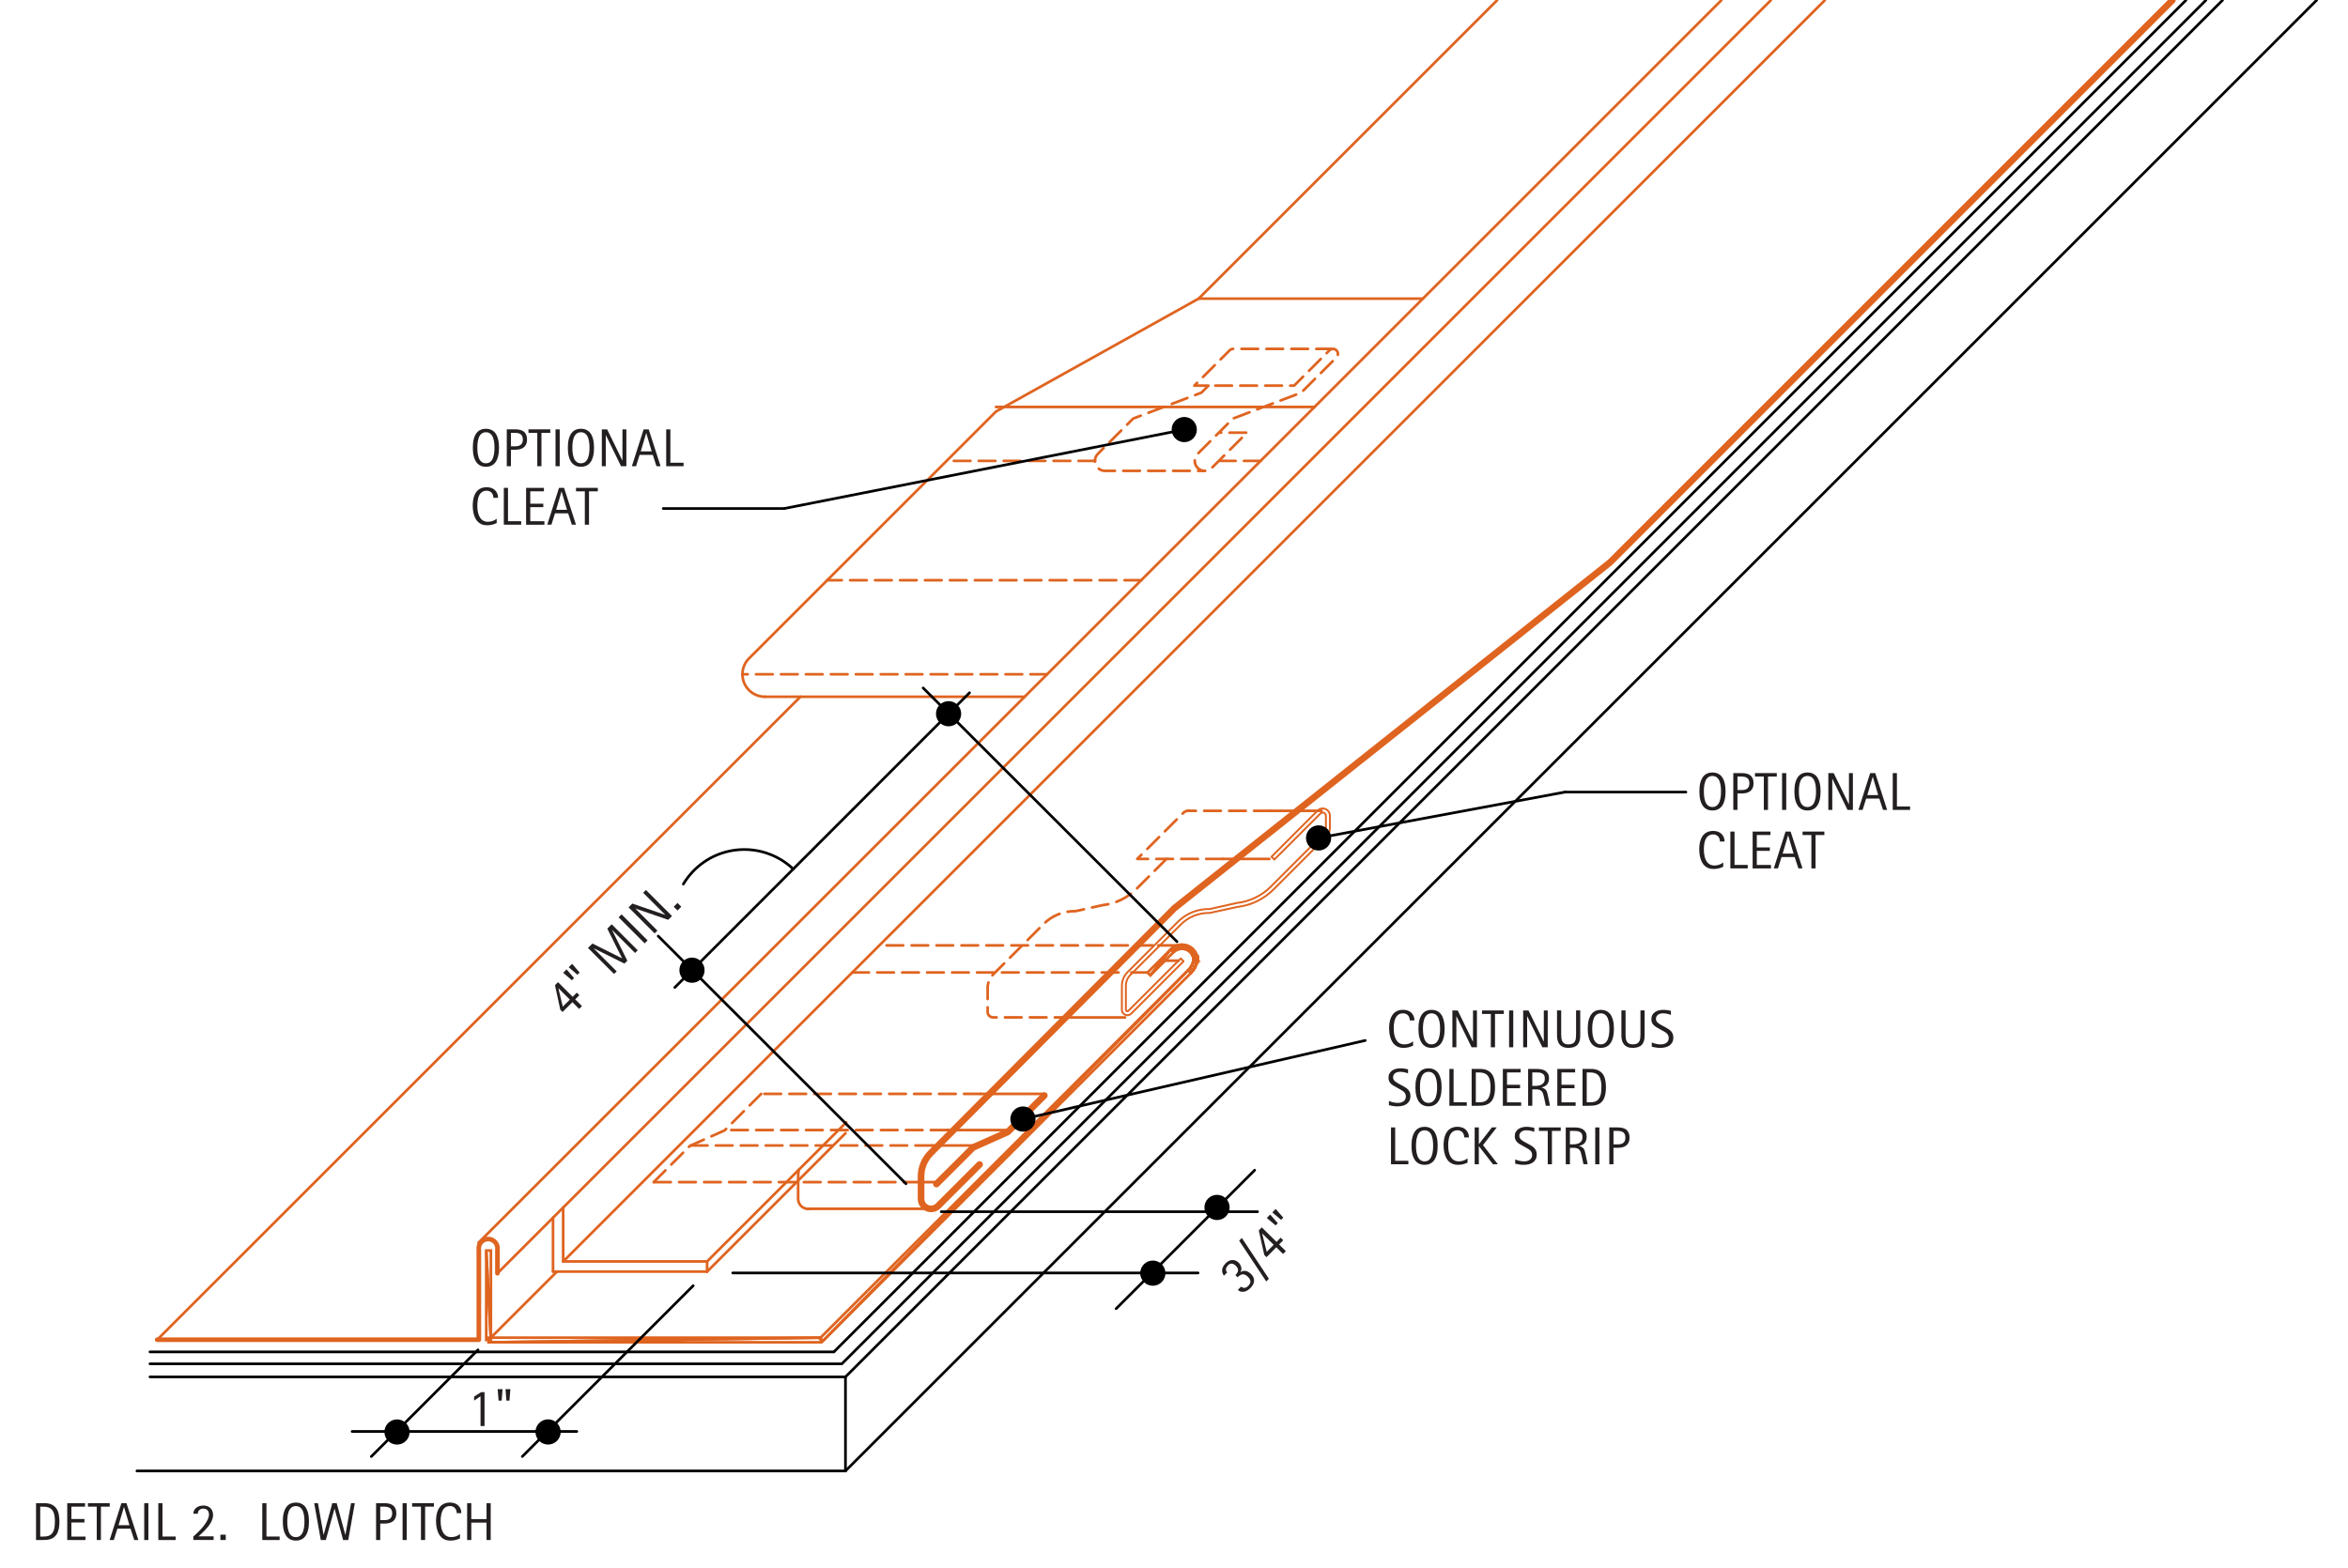 <?xml version="1.0" encoding="utf-8"?>
<!-- Generator: Adobe Illustrator 21.1.0, SVG Export Plug-In . SVG Version: 6.00 Build 0)  -->
<svg version="1.1" xmlns="http://www.w3.org/2000/svg" xmlns:xlink="http://www.w3.org/1999/xlink" x="0px" y="0px"
	 viewBox="0 0 879 587" style="enable-background:new 0 0 879 587;" xml:space="preserve">
<style type="text/css">
	.st0{fill:none;stroke:#000000;stroke-linecap:round;stroke-linejoin:round;stroke-miterlimit:10;}
	.st1{fill:none;stroke:#DF6420;stroke-width:2.491;stroke-linecap:round;stroke-linejoin:round;stroke-miterlimit:10;}
	.st2{fill:none;stroke:#DF6420;stroke-width:0.709;stroke-linecap:round;stroke-linejoin:round;stroke-miterlimit:10;}
	.st3{fill:none;stroke:#DF6420;stroke-miterlimit:10;}
	.st4{fill:none;stroke:#DF6420;stroke-width:1.744;stroke-linecap:round;stroke-linejoin:round;stroke-miterlimit:10;}
	.st5{fill:none;stroke:#DF6420;stroke-linecap:round;stroke-linejoin:round;stroke-miterlimit:10;stroke-dasharray:6.227,3.113;}
	.st6{fill:none;stroke:#DF6420;stroke-linecap:round;stroke-linejoin:round;stroke-miterlimit:10;}
	.st7{fill:#231F20;}
	.st8{fill:none;stroke:#000000;stroke-width:4.717;stroke-linecap:round;stroke-linejoin:round;stroke-miterlimit:10;}
</style>
<g id="BASE-OTHER">
	<g id="LINE_11_">
		<line class="st0" x1="832.02" y1="0.1" x2="316.51" y2="515.61"/>
	</g>
	<g id="LINE_12_">
		<line class="st0" x1="867.24" y1="0.1" x2="316.51" y2="550.83"/>
	</g>
	<g id="LINE_29_">
		<line class="st0" x1="818.32" y1="0.1" x2="312.18" y2="506.24"/>
	</g>
	<g id="LWPOLYLINE_22_">
		<polyline class="st0" points="825.79,0.1 315.17,510.71 56.15,510.71 		"/>
	</g>
	<g id="LINE_81_">
		<line class="st0" x1="56.15" y1="506.24" x2="312.18" y2="506.24"/>
	</g>
	<g id="LINE_82_">
		<line class="st0" x1="56.15" y1="515.61" x2="316.51" y2="515.61"/>
	</g>
	<g id="LINE_83_">
		<line class="st0" x1="51.26" y1="550.83" x2="316.51" y2="550.83"/>
	</g>
	<g id="LINE_84_">
		<line class="st0" x1="316.51" y1="515.61" x2="316.51" y2="550.83"/>
	</g>
</g>
<g id="BASE-COPPER">
	<g id="LWPOLYLINE_29_">
		<polyline class="st1" points="350.57,443.39 364.3,429.67 377.28,423.89 390.95,410.22 		"/>
	</g>
	<g id="LWPOLYLINE_30_">
		<path class="st2" d="M476.01,320.82l1.06,1.06l17.25-17.25c0.22-0.22,0.53-0.35,0.85-0.35c0.66,0,1.2,0.54,1.2,1.2v4.62
			c0,0.83-0.33,1.63-0.92,2.22l-19.65,19.65c-3.44,3.47-7.97,5.65-12.83,6.18l-10.07,2.25c-4.46-0.1-8.76,1.62-11.92,4.77
			l-18.86,18.86c-1.36,1.36-2.12,3.2-2.12,5.11v8.99c0,1.13,0.92,2.04,2.04,2.04c0.54,0,1.06-0.22,1.45-0.6l19.6-19.6l-1.06-1.06
			l-19.6,19.6c-0.1,0.1-0.24,0.16-0.39,0.16c-0.3,0-0.55-0.25-0.55-0.55v-8.99c0-1.52,0.6-2.98,1.68-4.06l18.86-18.86
			c2.86-2.86,6.78-4.43,10.83-4.34l10.38-2.25c5.16-0.6,9.96-2.94,13.61-6.63l19.65-19.65c0.87-0.87,1.36-2.05,1.36-3.28v-4.62
			c0-1.49-1.21-2.69-2.69-2.69c-0.71,0-1.4,0.28-1.9,0.79L476.01,320.82z"/>
	</g>
	<g id="LWPOLYLINE_40_">
		<path class="st1" d="M813.24,0.1L602.72,210.62L439.68,340.06l-91.22,91.68c-2.34,2.34-3.65,5.5-3.65,8.81v8.4
			c0,2.06,1.67,3.74,3.74,3.74c0.99,0,1.94-0.39,2.64-1.09l15.53-15.53"/>
	</g>
	<g id="LWPOLYLINE_71_">
		<polygon class="st3" points="430.64,365.25 429.59,364.19 438.26,355.52 		"/>
		<polygon class="st3" points="430.64,365.25 438.26,355.52 439.32,356.57 		"/>
		<polygon class="st3" points="438.26,355.52 439.16,354.78 439.99,356.02 439.32,356.57 		"/>
		<polygon class="st3" points="439.16,354.78 440.19,354.23 440.76,355.61 439.99,356.02 		"/>
		<polygon class="st3" points="440.19,354.23 441.3,353.89 441.59,355.36 440.76,355.61 		"/>
		<polygon class="st3" points="441.3,353.89 442.46,353.78 442.46,355.27 441.59,355.36 		"/>
		<polygon class="st3" points="442.46,353.78 443.62,353.89 443.32,355.36 442.46,355.27 		"/>
		<polygon class="st3" points="443.62,353.89 444.73,354.23 444.16,355.61 443.32,355.36 		"/>
		<polygon class="st3" points="444.73,354.23 445.76,354.78 444.93,356.02 444.16,355.61 		"/>
		<polygon class="st3" points="445.76,354.78 446.66,355.52 445.6,356.57 444.93,356.02 		"/>
		<polygon class="st3" points="446.66,355.52 447.39,356.42 446.15,357.25 445.6,356.57 		"/>
		<polygon class="st3" points="447.39,356.42 447.94,357.44 446.56,358.01 446.15,357.25 		"/>
		<polygon class="st3" points="447.94,357.44 448.28,358.56 446.81,358.85 446.56,358.01 		"/>
		<polygon class="st3" points="448.28,358.56 448.39,359.71 446.9,359.71 446.81,358.85 		"/>
		<polygon class="st3" points="448.39,359.71 446.9,359.71 446.9,358.29 		"/>
		<polygon class="st3" points="448.39,359.71 446.9,358.29 448.39,358.29 		"/>
		<polygon class="st3" points="448.39,358.29 448.29,359.62 446.81,359.39 446.9,358.29 		"/>
		<polygon class="st3" points="448.29,359.62 447.98,360.92 446.56,360.46 446.81,359.39 		"/>
		<polygon class="st3" points="447.98,360.92 447.46,362.16 446.13,361.48 446.56,360.46 		"/>
		<polygon class="st3" points="447.46,362.16 446.77,363.3 445.56,362.42 446.13,361.48 		"/>
		<polygon class="st3" points="446.77,363.3 445.9,364.32 444.84,363.26 445.56,362.42 		"/>
		<polygon class="st3" points="444.84,363.26 445.9,364.32 307.91,502.31 		"/>
		<polygon class="st3" points="444.84,363.26 307.91,502.31 306.85,501.25 		"/>
	</g>
	<g id="LWPOLYLINE_72_">
		<polygon class="st3" points="307.38,500.91 307.38,502.65 182.89,502.65 		"/>
		<polygon class="st3" points="307.38,500.91 182.89,502.65 182.89,500.91 		"/>
	</g>
	<g id="LWPOLYLINE_73_">
		<polygon class="st3" points="183.77,501.78 182.03,501.78 182.03,468.28 		"/>
		<polygon class="st3" points="183.77,501.78 182.03,468.28 183.77,468.28 		"/>
	</g>
	<g id="LWPOLYLINE_74_">
		<path class="st4" d="M58.85,501.69h120.41v-33.68c-0.05-0.34-0.05-0.69,0-1.03c0.28-1.92,2.07-3.25,3.99-2.97
			c1.92,0.28,3.25,2.07,2.97,3.99v8.79"/>
	</g>
</g>
<g id="AXON-COPPER">
	<g id="LINE_18_">
		<line class="st5" x1="410" y1="172.59" x2="354.37" y2="172.59"/>
	</g>
	<g id="LWPOLYLINE_1_">
		<path class="st5" d="M499,130.65h-37.36c-0.5,0-0.97,0.2-1.32,0.55l-13.21,13.21h37.36l13.21-13.21c0.73-0.73,1.91-0.73,2.64,0
			s0.73,1.91,0,2.64l-13.21,13.21l-25.54,9.69l-13.21,13.21c-1.46,1.46-1.46,3.82,0,5.28c1.46,1.46,3.82,1.46,5.28,0l13.21-13.21
			h-10.57"/>
	</g>
	<g id="LWPOLYLINE_2_">
		<path class="st5" d="M452.39,144.41l-2.64,2.64l-25.54,9.69L411,169.95c-1.46,1.46-1.46,3.82,0,5.28c0.7,0.7,1.65,1.09,2.64,1.09
			H451"/>
	</g>
	<g id="LINE_45_">
		<line class="st5" x1="392" y1="252.5" x2="277.94" y2="252.5"/>
	</g>
	<g id="LINE_46_">
		<line class="st6" x1="383.6" y1="260.91" x2="286.34" y2="260.91"/>
	</g>
	<g id="LINE_47_">
		<line class="st5" x1="427.22" y1="217.28" x2="309.68" y2="217.28"/>
	</g>
	<g id="LINE_48_">
		<line class="st5" x1="471.91" y1="172.59" x2="456.75" y2="172.59"/>
	</g>
	<g id="LINE_49_">
		<line class="st6" x1="492.11" y1="152.39" x2="372.86" y2="152.39"/>
	</g>
	<g id="LINE_50_">
		<line class="st6" x1="532.67" y1="111.83" x2="448.72" y2="111.83"/>
	</g>
	<g id="LWPOLYLINE_19_">
		<line class="st6" x1="299.64" y1="260.91" x2="58.85" y2="501.69"/>
	</g>
	<g id="LINE_76_">
		<line class="st6" x1="210.85" y1="472.37" x2="683.13" y2="0.1"/>
	</g>
	<g id="LINE_80_">
		<line class="st6" x1="186.22" y1="476.81" x2="662.93" y2="0.1"/>
	</g>
	<g id="LINE_108_">
		<line class="st6" x1="348.08" y1="452.66" x2="302.05" y2="452.66"/>
	</g>
	<g id="LINE_109_">
		<line class="st5" x1="344.53" y1="442.68" x2="244.7" y2="442.68"/>
	</g>
	<g id="LINE_110_">
		<line class="st5" x1="367.12" y1="409.63" x2="284.95" y2="409.63"/>
	</g>
	<g id="LINE_111_">
		<line class="st5" x1="354.69" y1="423.17" x2="271.41" y2="423.17"/>
	</g>
	<g id="LINE_112_">
		<line class="st5" x1="348.94" y1="428.95" x2="258.59" y2="428.95"/>
	</g>
	<g id="LINE_113_">
		<line class="st6" x1="344.53" y1="442.68" x2="351.04" y2="442.68"/>
	</g>
	<g id="LINE_114_">
		<line class="st6" x1="348.94" y1="428.95" x2="364.76" y2="428.95"/>
	</g>
	<g id="LINE_115_">
		<line class="st6" x1="354.69" y1="423.17" x2="377.74" y2="423.17"/>
	</g>
	<g id="LINE_116_">
		<line class="st6" x1="367.12" y1="409.63" x2="390.24" y2="409.63"/>
	</g>
	<g id="LINE_117_">
		<line class="st6" x1="421.17" y1="381" x2="398.74" y2="381"/>
	</g>
	<g id="LINE_118_">
		<line class="st5" x1="475.71" y1="303.63" x2="444.53" y2="303.63"/>
	</g>
	<g id="LWPOLYLINE_37_">
		<path class="st5" d="M436.68,321.64l-11.14,11.14c-3.44,3.47-7.97,5.65-12.83,6.18l-10.07,2.25c-4.46-0.1-8.76,1.62-11.92,4.77
			l-18.86,18.86c-1.36,1.36-2.12,3.2-2.12,5.11v8.99c0,1.13,0.92,2.04,2.04,2.04c0.02,0,0.04,0,0.05,0h26.89"/>
	</g>
	<g id="LWPOLYLINE_38_">
		<path class="st5" d="M457.79,321.64h-32.04l17.25-17.25c0.6-0.6,1.45-0.88,2.29-0.76"/>
	</g>
	<g id="LINE_119_">
		<line class="st6" x1="457.79" y1="321.64" x2="475.19" y2="321.64"/>
	</g>
	<g id="LINE_120_">
		<line class="st6" x1="475.71" y1="303.63" x2="494.73" y2="303.63"/>
	</g>
	<g id="LINE_121_">
		<line class="st5" x1="319.07" y1="364.16" x2="421.4" y2="364.16"/>
	</g>
	<g id="LINE_122_">
		<line class="st6" x1="442.82" y1="354.02" x2="433.65" y2="354.02"/>
	</g>
	<g id="LINE_123_">
		<line class="st5" x1="431.54" y1="354.02" x2="329.21" y2="354.02"/>
	</g>
	<g id="LINE_124_">
		<line class="st6" x1="423.51" y1="364.16" x2="429.73" y2="364.16"/>
	</g>
	<g id="LINE_125_">
		<line class="st6" x1="441.22" y1="359.74" x2="434.75" y2="359.74"/>
	</g>
	<g id="LINE_126_">
		<line class="st6" x1="264.71" y1="476.18" x2="207.03" y2="476.18"/>
	</g>
	<g id="LINE_127_">
		<line class="st6" x1="264.71" y1="472.37" x2="210.83" y2="472.37"/>
	</g>
	<g id="LINE_128_">
		<line class="st6" x1="264.71" y1="472.37" x2="264.71" y2="476.18"/>
	</g>
	<g id="LINE_129_">
		<line class="st6" x1="264.71" y1="476.18" x2="316.53" y2="424.35"/>
	</g>
	<g id="LINE_130_">
		<line class="st6" x1="264.71" y1="472.37" x2="316.79" y2="420.29"/>
	</g>
	<g id="LWPOLYLINE_39_">
		<path class="st6" d="M299.05,438.03c-0.17,0.83-0.26,1.68-0.26,2.52v8.4c0,2.06,1.67,3.74,3.74,3.74c0.16,0,0.32-0.01,0.48-0.03"
			/>
	</g>
	<g id="LINE_131_">
		<line class="st6" x1="207.03" y1="476.18" x2="207.03" y2="456"/>
	</g>
	<g id="LINE_132_">
		<line class="st6" x1="210.83" y1="472.37" x2="210.83" y2="452.2"/>
	</g>
	<g id="LINE_133_">
		<line class="st6" x1="182.89" y1="501.78" x2="208.5" y2="476.18"/>
	</g>
	<g id="LWPOLYLINE_46_">
		<polyline class="st5" points="244.7,442.68 258.3,429.08 271.28,423.3 284.95,409.63 		"/>
	</g>
	<g id="LWPOLYLINE_75_">
		<line class="st6" x1="179.16" y1="465.34" x2="644.4" y2="0.1"/>
	</g>
	<g id="LWPOLYLINE_76_">
		<path class="st6" d="M560.45,0.1L448.72,111.83l-75.86,42.27l-92.46,92.46c-3.28,3.28-3.28,8.61,0,11.89
			c1.58,1.58,3.71,2.46,5.94,2.46"/>
	</g>
</g>
<g id="CDATEXT">
	<g id="TEXT_8_">
		<g>
			<path class="st7" d="M186.81,167.66c0,0.55-0.03,1.1-0.08,1.67c-0.05,0.57-0.15,1.11-0.29,1.64c-0.14,0.53-0.32,1.02-0.56,1.49
				c-0.24,0.47-0.54,0.88-0.9,1.22c-0.37,0.34-0.8,0.62-1.3,0.82c-0.5,0.2-1.09,0.3-1.76,0.3c-0.68,0-1.27-0.1-1.77-0.3
				c-0.5-0.2-0.94-0.47-1.3-0.82s-0.67-0.75-0.9-1.22c-0.24-0.46-0.43-0.96-0.57-1.49c-0.14-0.53-0.24-1.07-0.29-1.64
				c-0.06-0.57-0.08-1.13-0.08-1.68s0.03-1.11,0.08-1.68s0.15-1.11,0.29-1.63c0.14-0.52,0.33-1.02,0.57-1.48
				c0.24-0.46,0.54-0.86,0.9-1.21s0.8-0.61,1.3-0.8c0.5-0.2,1.09-0.29,1.77-0.29c0.67,0,1.26,0.1,1.76,0.3
				c0.5,0.2,0.94,0.47,1.3,0.81c0.36,0.34,0.67,0.74,0.9,1.21s0.42,0.96,0.56,1.48c0.14,0.52,0.23,1.07,0.29,1.63
				C186.78,166.55,186.81,167.11,186.81,167.66z M185.11,167.64c0-0.36-0.01-0.75-0.03-1.18c-0.02-0.43-0.07-0.85-0.15-1.28
				c-0.08-0.43-0.19-0.84-0.33-1.24s-0.33-0.75-0.57-1.06c-0.23-0.31-0.53-0.56-0.87-0.74s-0.76-0.28-1.25-0.28
				c-0.48,0-0.9,0.09-1.25,0.28c-0.35,0.19-0.64,0.43-0.88,0.74c-0.24,0.31-0.43,0.66-0.57,1.06c-0.14,0.4-0.25,0.81-0.33,1.24
				c-0.08,0.43-0.13,0.85-0.15,1.28c-0.02,0.43-0.03,0.82-0.03,1.18c0,0.36,0.01,0.76,0.03,1.19c0.02,0.43,0.07,0.86,0.15,1.29
				c0.08,0.43,0.19,0.85,0.33,1.26c0.14,0.41,0.33,0.77,0.57,1.08c0.24,0.31,0.53,0.56,0.88,0.75c0.35,0.19,0.76,0.28,1.25,0.28
				c0.48,0,0.9-0.09,1.25-0.28c0.35-0.19,0.64-0.44,0.87-0.76c0.24-0.32,0.42-0.68,0.57-1.08c0.14-0.41,0.25-0.83,0.33-1.27
				c0.08-0.44,0.13-0.87,0.15-1.29C185.1,168.39,185.11,168,185.11,167.64z"/>
			<path class="st7" d="M197.3,164.6c0,0.69-0.11,1.28-0.33,1.76c-0.22,0.48-0.52,0.88-0.91,1.18c-0.39,0.3-0.85,0.52-1.39,0.66
				c-0.54,0.14-1.12,0.21-1.75,0.21h-1.64v6.16h-1.56v-13.79h3.2c0.64,0,1.22,0.06,1.76,0.19c0.54,0.13,1,0.34,1.39,0.64
				c0.39,0.3,0.69,0.69,0.9,1.18C197.19,163.29,197.3,163.89,197.3,164.6z M195.73,164.62c0-0.53-0.08-0.97-0.24-1.3
				c-0.16-0.33-0.38-0.59-0.66-0.77c-0.28-0.18-0.62-0.31-1-0.37c-0.38-0.07-0.8-0.1-1.26-0.1h-1.29v5.04h1.67
				c0.42,0,0.8-0.04,1.15-0.14c0.34-0.09,0.64-0.24,0.88-0.44c0.24-0.2,0.42-0.46,0.56-0.78
				C195.67,165.45,195.73,165.07,195.73,164.62z"/>
			<path class="st7" d="M202.7,162.08v12.49h-1.56v-12.49h-3.3v-1.3H206v1.3H202.7z"/>
			<path class="st7" d="M207.97,174.58v-13.79h1.56v13.79H207.97z"/>
			<path class="st7" d="M222.38,167.66c0,0.55-0.03,1.1-0.08,1.67c-0.05,0.57-0.15,1.11-0.29,1.64c-0.14,0.53-0.32,1.02-0.56,1.49
				c-0.24,0.47-0.54,0.88-0.9,1.22c-0.37,0.34-0.8,0.62-1.3,0.82c-0.5,0.2-1.09,0.3-1.76,0.3c-0.68,0-1.27-0.1-1.77-0.3
				c-0.5-0.2-0.94-0.47-1.3-0.82s-0.67-0.75-0.9-1.22c-0.24-0.46-0.43-0.96-0.57-1.49c-0.14-0.53-0.24-1.07-0.29-1.64
				c-0.06-0.57-0.08-1.13-0.08-1.68s0.03-1.11,0.08-1.68s0.15-1.11,0.29-1.63c0.14-0.52,0.33-1.02,0.57-1.48
				c0.24-0.46,0.54-0.86,0.9-1.21s0.8-0.61,1.3-0.8c0.5-0.2,1.09-0.29,1.77-0.29c0.67,0,1.26,0.1,1.76,0.3
				c0.5,0.2,0.94,0.47,1.3,0.81c0.36,0.34,0.67,0.74,0.9,1.21s0.42,0.96,0.56,1.48c0.14,0.52,0.23,1.07,0.29,1.63
				C222.35,166.55,222.38,167.11,222.38,167.66z M220.68,167.64c0-0.36-0.01-0.75-0.03-1.18c-0.02-0.43-0.07-0.85-0.15-1.28
				c-0.08-0.43-0.19-0.84-0.33-1.24s-0.33-0.75-0.57-1.06c-0.23-0.31-0.53-0.56-0.87-0.74s-0.76-0.28-1.25-0.28
				c-0.48,0-0.9,0.09-1.25,0.28c-0.35,0.19-0.64,0.43-0.88,0.74c-0.24,0.31-0.43,0.66-0.57,1.06c-0.14,0.4-0.25,0.81-0.33,1.24
				c-0.08,0.43-0.13,0.85-0.15,1.28c-0.02,0.43-0.03,0.82-0.03,1.18c0,0.36,0.01,0.76,0.03,1.19c0.02,0.43,0.07,0.86,0.15,1.29
				c0.08,0.43,0.19,0.85,0.33,1.26c0.14,0.41,0.33,0.77,0.57,1.08c0.24,0.31,0.53,0.56,0.88,0.75c0.35,0.19,0.76,0.28,1.25,0.28
				c0.48,0,0.9-0.09,1.25-0.28c0.35-0.19,0.64-0.44,0.87-0.76c0.24-0.32,0.42-0.68,0.57-1.08c0.14-0.41,0.25-0.83,0.33-1.27
				c0.08-0.44,0.13-0.87,0.15-1.29C220.67,168.39,220.68,168,220.68,167.64z"/>
			<path class="st7" d="M232.49,174.58l-5.67-11.61h-0.04v11.61h-1.48v-13.79h2l5.68,11.65h0.04v-11.65h1.47v13.79H232.49z"/>
			<path class="st7" d="M245.76,174.58l-1.39-4.25h-4.92l-1.34,4.25h-1.56l4.4-13.79h1.9l4.45,13.79H245.76z M241.94,162.2h-0.04
				l-2.02,6.82h4.08L241.94,162.2z"/>
			<path class="st7" d="M249.4,174.58v-13.79h1.56v12.49h4.94v1.3H249.4z"/>
		</g>
	</g>
	<g id="LWPOLYLINE_60_">
		<line class="st0" x1="293.56" y1="190.43" x2="443.34" y2="160.86"/>
	</g>
	<g id="LINE_145_">
		<line class="st0" x1="383.03" y1="419.05" x2="511.08" y2="389.63"/>
	</g>
	<g id="LINE_146_">
		<line class="st0" x1="352.37" y1="453.75" x2="470.77" y2="453.75"/>
	</g>
	<g id="LINE_147_">
		<line class="st0" x1="417.82" y1="490.07" x2="469.69" y2="438.2"/>
	</g>
	<g id="TEXT_9_">
		<g>
			<path class="st7" d="M468.37,477.12c0.42,0.41,0.71,0.84,0.89,1.28c0.17,0.44,0.24,0.88,0.21,1.33
				c-0.03,0.45-0.16,0.88-0.39,1.31c-0.23,0.43-0.54,0.84-0.92,1.24c-0.33,0.33-0.69,0.62-1.07,0.87c-0.39,0.25-0.79,0.42-1.2,0.52
				c-0.42,0.1-0.83,0.1-1.26,0.02c-0.42-0.09-0.83-0.3-1.24-0.64l1.22-1.24c0.48,0.35,0.94,0.5,1.38,0.45
				c0.44-0.05,0.87-0.3,1.3-0.73c0.58-0.59,0.86-1.17,0.82-1.71c-0.04-0.55-0.35-1.11-0.93-1.68c-0.36-0.35-0.7-0.6-1.03-0.75
				c-0.33-0.15-0.65-0.21-0.96-0.19s-0.63,0.13-0.94,0.32c-0.31,0.19-0.63,0.45-0.95,0.78l-0.81-0.8c0.29-0.3,0.52-0.59,0.69-0.87
				c0.17-0.28,0.27-0.57,0.3-0.85c0.03-0.29-0.02-0.57-0.15-0.86s-0.35-0.59-0.67-0.9c-0.23-0.23-0.47-0.41-0.72-0.56
				c-0.25-0.14-0.5-0.23-0.74-0.26s-0.5,0-0.75,0.1c-0.25,0.09-0.5,0.27-0.75,0.52c-0.19,0.19-0.35,0.4-0.48,0.62
				c-0.13,0.22-0.21,0.44-0.25,0.67c-0.04,0.23-0.03,0.46,0.04,0.7c0.07,0.23,0.2,0.46,0.4,0.67l-1.18,1.2
				c-0.14-0.14-0.27-0.3-0.37-0.49c-0.1-0.18-0.18-0.37-0.23-0.56c-0.1-0.33-0.14-0.66-0.11-0.99c0.03-0.32,0.09-0.63,0.21-0.94
				c0.12-0.3,0.27-0.59,0.46-0.86c0.19-0.27,0.4-0.52,0.63-0.76c0.37-0.38,0.76-0.67,1.17-0.88c0.41-0.21,0.83-0.33,1.26-0.36
				c0.43-0.03,0.85,0.04,1.28,0.21c0.42,0.17,0.83,0.44,1.22,0.83c0.21,0.21,0.4,0.46,0.56,0.75c0.16,0.29,0.28,0.6,0.35,0.91
				c0.07,0.32,0.09,0.63,0.04,0.94c-0.04,0.31-0.16,0.6-0.36,0.87l0.03,0.03c0.37-0.24,0.73-0.39,1.08-0.45
				c0.35-0.06,0.7-0.05,1.03,0.03c0.33,0.08,0.66,0.22,0.98,0.42C467.76,476.58,468.07,476.83,468.37,477.12z"/>
			<path class="st7" d="M475.02,478.86l-0.99,1.01l-10.14-15.27l1.01-1.02L475.02,478.86z"/>
			<path class="st7" d="M478.84,466.01l2.54,2.5l-1.05,1.07l-2.54-2.5l-3.64,3.7l-0.86-0.85l-2.05-9.17l1.12-1.14l5.52,5.43
				l1.54-1.57l0.97,0.95L478.84,466.01z M472.54,461.92l-0.03,0.03l1.7,6.84l2.61-2.65L472.54,461.92z"/>
			<path class="st7" d="M478.35,458.05l-0.81,0.82l-3.3-2.77l1.27-1.29L478.35,458.05z M480.4,455.97l-0.81,0.82l-3.29-2.78
				l1.27-1.29L480.4,455.97z"/>
		</g>
	</g>
	<g id="TEXT_10_">
		<g>
			<path class="st7" d="M22.25,569.75c0,0.44-0.02,0.88-0.05,1.33c-0.03,0.45-0.09,0.89-0.18,1.33s-0.21,0.85-0.36,1.25
				s-0.35,0.77-0.6,1.11c-0.24,0.34-0.54,0.64-0.88,0.91c-0.34,0.27-0.75,0.48-1.21,0.63c-0.46,0.16-0.94,0.27-1.42,0.31
				c-0.48,0.05-0.97,0.07-1.46,0.07h-2.6V562.9h3.1c1.11,0,2.02,0.17,2.75,0.51c0.73,0.34,1.31,0.82,1.74,1.42
				c0.43,0.61,0.73,1.33,0.9,2.17S22.25,568.76,22.25,569.75z M20.55,569.77c0-0.32-0.01-0.65-0.02-1c-0.02-0.35-0.05-0.7-0.11-1.05
				c-0.06-0.35-0.14-0.69-0.24-1.02s-0.24-0.64-0.41-0.92c-0.17-0.28-0.39-0.53-0.65-0.75s-0.57-0.39-0.93-0.52
				c-0.35-0.13-0.72-0.21-1.1-0.25c-0.38-0.04-0.77-0.05-1.15-0.05h-0.88v11.19h1.05c0.39,0,0.79-0.02,1.19-0.07
				s0.79-0.15,1.15-0.31c0.48-0.22,0.86-0.53,1.14-0.93s0.49-0.84,0.63-1.33c0.14-0.49,0.23-0.99,0.27-1.51
				S20.55,570.23,20.55,569.77z"/>
			<path class="st7" d="M25.17,576.69V562.9h6.67v1.3h-5.11v4.62h4.88v1.3h-4.88v5.28h5.3v1.3H25.17z"/>
			<path class="st7" d="M37.78,564.2v12.49h-1.56V564.2h-3.3v-1.3h8.16v1.3H37.78z"/>
			<path class="st7" d="M50.26,576.69l-1.39-4.25h-4.92l-1.34,4.25h-1.56l4.4-13.79h1.9l4.45,13.79H50.26z M46.43,564.32H46.4
				l-2.02,6.82h4.08L46.43,564.32z"/>
			<path class="st7" d="M53.99,576.69V562.9h1.56v13.79H53.99z"/>
			<path class="st7" d="M59.27,576.69V562.9h1.56v12.49h4.94v1.3H59.27z"/>
			<path class="st7" d="M72.38,576.69v-1.34c0.25-0.21,0.53-0.45,0.83-0.72c0.3-0.27,0.61-0.56,0.93-0.88
				c0.32-0.32,0.65-0.65,0.97-1s0.64-0.72,0.95-1.1c0.3-0.38,0.58-0.76,0.85-1.15c0.26-0.39,0.49-0.77,0.69-1.16
				c0.2-0.38,0.35-0.76,0.46-1.13c0.11-0.37,0.17-0.73,0.17-1.06c0-0.33-0.05-0.62-0.14-0.89c-0.09-0.27-0.23-0.5-0.4-0.7
				c-0.18-0.2-0.4-0.35-0.66-0.46c-0.26-0.11-0.56-0.17-0.9-0.17c-0.29,0-0.56,0.04-0.82,0.13s-0.47,0.21-0.66,0.38
				c-0.19,0.17-0.33,0.37-0.44,0.61c-0.11,0.24-0.16,0.51-0.16,0.81h-1.68c0.02-0.53,0.14-0.99,0.36-1.38
				c0.22-0.39,0.51-0.71,0.86-0.96c0.35-0.25,0.76-0.44,1.21-0.56c0.46-0.12,0.93-0.18,1.42-0.18c0.53,0,1.01,0.08,1.44,0.25
				c0.44,0.17,0.81,0.4,1.12,0.71c0.31,0.31,0.55,0.68,0.73,1.11c0.17,0.43,0.26,0.91,0.26,1.44c0,0.52-0.08,1.04-0.25,1.55
				c-0.17,0.51-0.4,1.01-0.68,1.49c-0.29,0.49-0.62,0.96-0.99,1.42c-0.37,0.46-0.76,0.9-1.17,1.32c-0.41,0.42-0.81,0.82-1.22,1.2
				c-0.41,0.38-0.79,0.73-1.15,1.05h5.66v1.36H72.38z"/>
			<path class="st7" d="M82.51,576.69v-2h2v2H82.51z"/>
			<path class="st7" d="M98.19,576.69V562.9h1.56v12.49h4.94v1.3H98.19z"/>
			<path class="st7" d="M115.67,569.77c0,0.55-0.03,1.1-0.08,1.67c-0.06,0.57-0.15,1.11-0.29,1.64c-0.14,0.53-0.32,1.02-0.56,1.49
				c-0.24,0.47-0.54,0.88-0.9,1.22s-0.8,0.62-1.3,0.82s-1.09,0.3-1.76,0.3c-0.68,0-1.27-0.1-1.77-0.3c-0.5-0.2-0.94-0.47-1.3-0.82
				s-0.67-0.75-0.9-1.22c-0.24-0.46-0.43-0.96-0.57-1.49c-0.14-0.53-0.24-1.07-0.29-1.64c-0.05-0.57-0.08-1.13-0.08-1.68
				s0.03-1.11,0.08-1.68c0.06-0.57,0.15-1.11,0.29-1.63s0.33-1.02,0.57-1.48s0.54-0.86,0.9-1.21s0.8-0.61,1.3-0.8
				c0.5-0.2,1.09-0.29,1.77-0.29c0.67,0,1.26,0.1,1.76,0.3c0.5,0.2,0.94,0.47,1.3,0.81s0.67,0.74,0.9,1.21s0.42,0.96,0.56,1.48
				s0.23,1.07,0.29,1.63C115.64,568.67,115.67,569.23,115.67,569.77z M113.97,569.76c0-0.36-0.01-0.75-0.03-1.18
				c-0.02-0.43-0.07-0.85-0.15-1.28c-0.08-0.43-0.19-0.84-0.33-1.24c-0.14-0.4-0.33-0.75-0.57-1.06s-0.53-0.56-0.88-0.74
				s-0.76-0.28-1.25-0.28s-0.9,0.09-1.25,0.28s-0.64,0.43-0.88,0.74c-0.24,0.31-0.43,0.66-0.57,1.06s-0.25,0.81-0.33,1.24
				c-0.08,0.43-0.13,0.85-0.15,1.28c-0.02,0.43-0.03,0.82-0.03,1.18c0,0.36,0.01,0.76,0.03,1.19c0.02,0.43,0.07,0.86,0.15,1.29
				c0.08,0.43,0.19,0.85,0.33,1.26c0.14,0.41,0.33,0.77,0.57,1.08c0.24,0.31,0.53,0.56,0.88,0.75c0.35,0.19,0.76,0.28,1.25,0.28
				s0.9-0.09,1.25-0.28c0.35-0.19,0.64-0.44,0.88-0.76c0.23-0.32,0.42-0.68,0.57-1.08c0.14-0.41,0.25-0.83,0.33-1.27
				c0.08-0.44,0.13-0.87,0.15-1.29C113.96,570.51,113.97,570.12,113.97,569.76z"/>
			<path class="st7" d="M130.37,576.69h-1.91l-3.2-11.71h-0.04l-3.24,11.71h-1.89l-2.46-13.79h1.4l2.1,11.83h0.04l3.24-11.83h1.64
				l3.22,11.83h0.04l2.12-11.83h1.4L130.37,576.69z"/>
			<path class="st7" d="M148.37,566.72c0,0.69-0.11,1.28-0.33,1.76c-0.22,0.48-0.52,0.88-0.91,1.18s-0.85,0.52-1.39,0.66
				c-0.54,0.14-1.12,0.21-1.75,0.21h-1.64v6.16h-1.56V562.9h3.2c0.64,0,1.22,0.06,1.76,0.19c0.54,0.13,1,0.34,1.39,0.64
				s0.69,0.69,0.9,1.18C148.27,565.4,148.37,566,148.37,566.72z M146.81,566.74c0-0.53-0.08-0.97-0.24-1.3s-0.38-0.59-0.66-0.77
				c-0.28-0.18-0.62-0.31-1-0.37c-0.38-0.07-0.8-0.1-1.26-0.1h-1.3v5.04h1.68c0.42,0,0.8-0.04,1.15-0.14
				c0.34-0.09,0.64-0.24,0.88-0.44c0.24-0.2,0.42-0.46,0.55-0.78S146.81,567.19,146.81,566.74z"/>
			<path class="st7" d="M150.71,576.69V562.9h1.56v13.79H150.71z"/>
			<path class="st7" d="M159.15,564.2v12.49h-1.56V564.2h-3.3v-1.3h8.16v1.3H159.15z"/>
			<path class="st7" d="M170.98,566.66c0-0.38-0.06-0.74-0.17-1.07c-0.11-0.33-0.28-0.61-0.49-0.85c-0.22-0.24-0.48-0.42-0.79-0.56
				c-0.31-0.14-0.67-0.21-1.07-0.21c-0.51,0-0.95,0.08-1.32,0.25s-0.68,0.4-0.94,0.68c-0.26,0.29-0.47,0.62-0.63,1
				c-0.16,0.38-0.29,0.78-0.38,1.2c-0.09,0.42-0.15,0.85-0.19,1.28c-0.03,0.43-0.05,0.84-0.05,1.24c0,0.43,0.02,0.88,0.07,1.34
				c0.05,0.47,0.13,0.92,0.24,1.37c0.11,0.45,0.27,0.87,0.46,1.26c0.2,0.4,0.44,0.75,0.73,1.05c0.29,0.3,0.64,0.54,1.05,0.71
				s0.88,0.26,1.42,0.26c0.61,0,1.19-0.1,1.74-0.29c0.56-0.19,1.07-0.48,1.54-0.85v1.62c-0.32,0.14-0.62,0.26-0.91,0.36
				c-0.29,0.1-0.58,0.19-0.86,0.26c-0.29,0.07-0.58,0.12-0.89,0.15c-0.31,0.03-0.64,0.05-1,0.05c-0.69,0-1.3-0.1-1.83-0.31
				s-0.99-0.48-1.39-0.84s-0.72-0.77-0.99-1.25s-0.48-1-0.64-1.54c-0.16-0.55-0.28-1.11-0.35-1.7c-0.07-0.59-0.11-1.17-0.11-1.74
				s0.04-1.14,0.11-1.7c0.07-0.56,0.19-1.1,0.35-1.61c0.16-0.51,0.37-0.98,0.63-1.41c0.26-0.43,0.58-0.81,0.97-1.13
				c0.39-0.32,0.84-0.57,1.36-0.75c0.52-0.18,1.11-0.27,1.78-0.27c0.61,0,1.18,0.09,1.7,0.26c0.52,0.17,0.97,0.43,1.35,0.78
				s0.68,0.76,0.9,1.25c0.22,0.5,0.33,1.06,0.33,1.69H170.98z"/>
			<path class="st7" d="M182.14,576.69v-6.52h-5.7v6.52h-1.56V562.9h1.56v5.97h5.7v-5.97h1.56v13.79H182.14z"/>
		</g>
	</g>
	<g id="LINE_148_">
		<line class="st0" x1="195.53" y1="545.42" x2="259.5" y2="481.46"/>
	</g>
	<g id="LINE_149_">
		<line class="st0" x1="131.82" y1="536.04" x2="215.93" y2="536.04"/>
	</g>
	<g id="TEXT_11_">
		<g>
			<path class="st7" d="M179.89,533.99v-11.13l-2.4,1.62v-1.51l2.62-1.64h1.28v12.67H179.89z"/>
			<path class="st7" d="M187.8,524.5h-1.15l-0.34-4.29h1.82L187.8,524.5z M190.72,524.5h-1.15l-0.32-4.29h1.82L190.72,524.5z"/>
		</g>
	</g>
	<g id="LINE_150_">
		<line class="st0" x1="139.01" y1="545.42" x2="178.94" y2="505.49"/>
	</g>
	<g id="TEXT_12_">
		<g>
			<path class="st7" d="M215.34,374.23l2.52,2.52l-1.06,1.06l-2.52-2.52l-3.67,3.67l-0.86-0.86l-1.98-9.18l1.13-1.13l5.48,5.48
				l1.55-1.55l0.96,0.96L215.34,374.23z M209.07,370.08l-0.03,0.03l1.65,6.85l2.63-2.63L209.07,370.08z"/>
			<path class="st7" d="M214.91,366.26l-0.81,0.81l-3.28-2.79l1.28-1.28L214.91,366.26z M216.98,364.2l-0.81,0.81l-3.27-2.81
				l1.28-1.28L216.98,364.2z"/>
			<path class="st7" d="M237.75,356.85l-8.58-8.58l-0.03,0.03l5.71,11.45l-1.09,1.09l-11.44-5.71l-0.04,0.03l8.58,8.58l-0.99,0.99
				l-9.75-9.75l1.66-1.66l11.06,5.53l0.03-0.03l-5.52-11.07l1.64-1.64l9.75,9.75L237.75,356.85z"/>
			<path class="st7" d="M241.34,353.26l-9.75-9.75l1.1-1.1l9.75,9.75L241.34,353.26z"/>
			<path class="st7" d="M250.15,344.44l-12.22-4.2l-0.03,0.03l8.21,8.21l-1.05,1.05l-9.75-9.75l1.41-1.42l12.26,4.22l0.03-0.03
				l-8.24-8.24l1.04-1.04l9.75,9.75L250.15,344.44z"/>
			<path class="st7" d="M253.64,340.96l-1.42-1.42l1.42-1.41l1.41,1.42L253.64,340.96z"/>
		</g>
	</g>
	<g id="TEXT_13_">
		<g>
			<path class="st7" d="M184.71,186.45c0-0.38-0.06-0.74-0.17-1.07c-0.11-0.33-0.28-0.61-0.49-0.85c-0.21-0.24-0.48-0.42-0.79-0.56
				c-0.31-0.14-0.67-0.21-1.07-0.21c-0.51,0-0.95,0.08-1.31,0.25s-0.68,0.4-0.94,0.68c-0.26,0.29-0.47,0.62-0.63,1
				c-0.16,0.38-0.29,0.78-0.38,1.2s-0.15,0.85-0.19,1.28c-0.03,0.43-0.05,0.84-0.05,1.24c0,0.43,0.02,0.88,0.07,1.34
				s0.12,0.92,0.24,1.37s0.27,0.87,0.46,1.26c0.2,0.4,0.44,0.75,0.73,1.05c0.29,0.3,0.64,0.54,1.05,0.71
				c0.41,0.18,0.88,0.26,1.42,0.26c0.61,0,1.19-0.1,1.74-0.29c0.56-0.19,1.07-0.48,1.54-0.85v1.62c-0.32,0.14-0.62,0.26-0.91,0.36
				c-0.29,0.1-0.58,0.19-0.86,0.26s-0.58,0.12-0.89,0.15c-0.31,0.03-0.64,0.05-1,0.05c-0.69,0-1.3-0.1-1.83-0.31
				s-0.99-0.48-1.39-0.84c-0.39-0.35-0.72-0.77-0.99-1.25s-0.48-1-0.64-1.54c-0.16-0.55-0.28-1.11-0.35-1.7
				c-0.07-0.59-0.11-1.17-0.11-1.74s0.04-1.14,0.11-1.7s0.19-1.1,0.35-1.61c0.16-0.51,0.37-0.98,0.63-1.41
				c0.26-0.43,0.58-0.81,0.97-1.13c0.39-0.32,0.84-0.57,1.36-0.75c0.52-0.18,1.11-0.27,1.78-0.27c0.61,0,1.18,0.09,1.7,0.26
				c0.52,0.17,0.97,0.43,1.35,0.78c0.38,0.34,0.68,0.76,0.9,1.25c0.22,0.5,0.33,1.06,0.33,1.69H184.71z"/>
			<path class="st7" d="M188.61,196.48v-13.79h1.56v12.49h4.94v1.3H188.61z"/>
			<path class="st7" d="M196.95,196.48v-13.79h6.67v1.3h-5.11v4.62h4.88v1.3h-4.88v5.28h5.3v1.3H196.95z"/>
			<path class="st7" d="M214.08,196.48l-1.39-4.25h-4.92l-1.34,4.25h-1.56l4.4-13.79h1.9l4.45,13.79H214.08z M210.25,184.1h-0.04
				l-2.02,6.82h4.08L210.25,184.1z"/>
			<path class="st7" d="M220.5,183.99v12.49h-1.56v-12.49h-3.3v-1.3h8.16v1.3H220.5z"/>
		</g>
	</g>
	<g id="LINE_151_">
		<line class="st0" x1="440.62" y1="352.63" x2="345.59" y2="257.63"/>
	</g>
	<g id="LINE_152_">
		<line class="st0" x1="252.62" y1="369.77" x2="362.96" y2="259.41"/>
	</g>
	<g id="LINE_153_">
		<line class="st0" x1="339.17" y1="443.28" x2="246.42" y2="350.55"/>
	</g>
	<g id="LINE_154_">
		<line class="st0" x1="274.31" y1="476.68" x2="448.5" y2="476.68"/>
	</g>
	<g id="ARC_13_">
		<path class="st0" d="M296.94,325.42c-10.67-10.11-27.51-9.66-37.61,1.01c-1.33,1.41-2.51,2.96-3.51,4.62"/>
	</g>
	<g id="LINE_155_">
		<line class="st0" x1="293.56" y1="190.43" x2="248.3" y2="190.43"/>
	</g>
	<g id="TEXT_14_">
		<g>
			<path class="st7" d="M643.88,315.16c0-0.38-0.06-0.74-0.17-1.07c-0.11-0.33-0.28-0.61-0.49-0.85c-0.22-0.24-0.48-0.42-0.79-0.56
				c-0.31-0.14-0.67-0.21-1.07-0.21c-0.51,0-0.95,0.08-1.32,0.25s-0.68,0.4-0.94,0.68c-0.26,0.29-0.47,0.62-0.63,1
				c-0.16,0.38-0.29,0.78-0.38,1.2c-0.09,0.42-0.15,0.85-0.19,1.28c-0.03,0.43-0.05,0.84-0.05,1.24c0,0.43,0.02,0.88,0.07,1.34
				c0.05,0.47,0.13,0.92,0.24,1.37c0.11,0.45,0.27,0.87,0.46,1.26c0.2,0.4,0.44,0.75,0.73,1.05c0.29,0.3,0.64,0.54,1.05,0.71
				s0.88,0.26,1.42,0.26c0.61,0,1.19-0.1,1.74-0.29c0.56-0.19,1.07-0.48,1.54-0.85v1.62c-0.32,0.14-0.62,0.26-0.91,0.36
				c-0.29,0.1-0.58,0.19-0.86,0.26c-0.29,0.07-0.58,0.12-0.89,0.15c-0.31,0.03-0.64,0.05-1,0.05c-0.69,0-1.3-0.1-1.83-0.31
				s-0.99-0.48-1.39-0.84s-0.72-0.77-0.99-1.25s-0.48-1-0.64-1.54c-0.16-0.55-0.28-1.11-0.35-1.7c-0.07-0.59-0.11-1.17-0.11-1.74
				s0.04-1.14,0.11-1.7c0.07-0.56,0.19-1.1,0.35-1.61c0.16-0.51,0.37-0.98,0.63-1.41c0.26-0.43,0.58-0.81,0.97-1.13
				c0.39-0.32,0.84-0.57,1.36-0.75c0.52-0.18,1.11-0.27,1.78-0.27c0.61,0,1.18,0.09,1.7,0.26c0.52,0.17,0.97,0.43,1.35,0.78
				s0.68,0.76,0.9,1.25c0.22,0.5,0.33,1.06,0.33,1.69H643.88z"/>
			<path class="st7" d="M647.78,325.19V311.4h1.56v12.49h4.94v1.3H647.78z"/>
			<path class="st7" d="M656.12,325.19V311.4h6.67v1.3h-5.11v4.62h4.88v1.3h-4.88v5.28h5.3v1.3H656.12z"/>
			<path class="st7" d="M673.25,325.19l-1.39-4.25h-4.92l-1.34,4.25h-1.56l4.4-13.79h1.9l4.45,13.79H673.25z M669.42,312.82h-0.04
				l-2.02,6.82h4.08L669.42,312.82z"/>
			<path class="st7" d="M679.67,312.7v12.49h-1.56V312.7h-3.3v-1.3h8.16v1.3H679.67z"/>
		</g>
	</g>
	<g id="TEXT_15_">
		<g>
			<path class="st7" d="M645.98,296.37c0,0.55-0.03,1.1-0.08,1.67c-0.06,0.57-0.15,1.11-0.29,1.64c-0.14,0.53-0.32,1.02-0.56,1.49
				c-0.24,0.47-0.54,0.88-0.9,1.22s-0.8,0.62-1.3,0.82s-1.09,0.3-1.76,0.3c-0.68,0-1.27-0.1-1.77-0.3c-0.5-0.2-0.94-0.47-1.3-0.82
				s-0.67-0.75-0.9-1.22c-0.24-0.46-0.43-0.96-0.57-1.49c-0.14-0.53-0.24-1.07-0.29-1.64c-0.05-0.57-0.08-1.13-0.08-1.68
				s0.03-1.11,0.08-1.68c0.06-0.57,0.15-1.11,0.29-1.63s0.33-1.02,0.57-1.48s0.54-0.86,0.9-1.21s0.8-0.61,1.3-0.8
				c0.5-0.2,1.09-0.29,1.77-0.29c0.67,0,1.26,0.1,1.76,0.3c0.5,0.2,0.94,0.47,1.3,0.81s0.67,0.74,0.9,1.21s0.42,0.96,0.56,1.48
				s0.23,1.07,0.29,1.63C645.95,295.27,645.98,295.82,645.98,296.37z M644.28,296.36c0-0.36-0.01-0.75-0.03-1.18
				c-0.02-0.43-0.07-0.85-0.15-1.28c-0.08-0.43-0.19-0.84-0.33-1.24c-0.14-0.4-0.33-0.75-0.57-1.06s-0.53-0.56-0.88-0.74
				s-0.76-0.28-1.25-0.28s-0.9,0.09-1.25,0.28s-0.64,0.43-0.88,0.74c-0.24,0.31-0.43,0.66-0.57,1.06s-0.25,0.81-0.33,1.24
				c-0.08,0.43-0.13,0.85-0.15,1.28c-0.02,0.43-0.03,0.82-0.03,1.18c0,0.36,0.01,0.76,0.03,1.19c0.02,0.43,0.07,0.86,0.15,1.29
				c0.08,0.43,0.19,0.85,0.33,1.26c0.14,0.41,0.33,0.77,0.57,1.08c0.24,0.31,0.53,0.56,0.88,0.75c0.35,0.19,0.76,0.28,1.25,0.28
				s0.9-0.09,1.25-0.28c0.35-0.19,0.64-0.44,0.88-0.76c0.23-0.32,0.42-0.68,0.57-1.08c0.14-0.41,0.25-0.83,0.33-1.27
				c0.08-0.44,0.13-0.87,0.15-1.29C644.27,297.11,644.28,296.71,644.28,296.36z"/>
			<path class="st7" d="M656.46,293.32c0,0.69-0.11,1.28-0.33,1.76c-0.22,0.48-0.52,0.88-0.91,1.18s-0.85,0.52-1.39,0.66
				c-0.54,0.14-1.12,0.21-1.75,0.21h-1.64v6.16h-1.56V289.5h3.2c0.64,0,1.22,0.06,1.76,0.19c0.54,0.13,1,0.34,1.39,0.64
				s0.69,0.69,0.9,1.18C656.36,292,656.46,292.6,656.46,293.32z M654.9,293.34c0-0.53-0.08-0.97-0.24-1.3s-0.38-0.59-0.66-0.77
				c-0.28-0.18-0.62-0.31-1-0.37c-0.38-0.07-0.8-0.1-1.26-0.1h-1.3v5.04h1.68c0.42,0,0.8-0.04,1.15-0.14
				c0.34-0.09,0.64-0.24,0.88-0.44c0.24-0.2,0.42-0.46,0.55-0.78S654.9,293.79,654.9,293.34z"/>
			<path class="st7" d="M661.87,290.8v12.49h-1.56V290.8H657v-1.3h8.16v1.3H661.87z"/>
			<path class="st7" d="M667.14,303.29V289.5h1.56v13.79H667.14z"/>
			<path class="st7" d="M681.55,296.37c0,0.55-0.03,1.1-0.08,1.67c-0.06,0.57-0.15,1.11-0.29,1.64c-0.14,0.53-0.32,1.02-0.56,1.49
				c-0.24,0.47-0.54,0.88-0.9,1.22s-0.8,0.62-1.3,0.82s-1.09,0.3-1.76,0.3c-0.68,0-1.27-0.1-1.77-0.3c-0.5-0.2-0.94-0.47-1.3-0.82
				s-0.67-0.75-0.9-1.22c-0.24-0.46-0.43-0.96-0.57-1.49c-0.14-0.53-0.24-1.07-0.29-1.64c-0.05-0.57-0.08-1.13-0.08-1.68
				s0.03-1.11,0.08-1.68c0.06-0.57,0.15-1.11,0.29-1.63s0.33-1.02,0.57-1.48s0.54-0.86,0.9-1.21s0.8-0.61,1.3-0.8
				c0.5-0.2,1.09-0.29,1.77-0.29c0.67,0,1.26,0.1,1.76,0.3c0.5,0.2,0.94,0.47,1.3,0.81s0.67,0.74,0.9,1.21s0.42,0.96,0.56,1.48
				s0.23,1.07,0.29,1.63C681.52,295.27,681.55,295.82,681.55,296.37z M679.85,296.36c0-0.36-0.01-0.75-0.03-1.18
				c-0.02-0.43-0.07-0.85-0.15-1.28c-0.08-0.43-0.19-0.84-0.33-1.24c-0.14-0.4-0.33-0.75-0.57-1.06s-0.53-0.56-0.88-0.74
				s-0.76-0.28-1.25-0.28s-0.9,0.09-1.25,0.28s-0.64,0.43-0.88,0.74c-0.24,0.31-0.43,0.66-0.57,1.06s-0.25,0.81-0.33,1.24
				c-0.08,0.43-0.13,0.85-0.15,1.28c-0.02,0.43-0.03,0.82-0.03,1.18c0,0.36,0.01,0.76,0.03,1.19c0.02,0.43,0.07,0.86,0.15,1.29
				c0.08,0.43,0.19,0.85,0.33,1.26c0.14,0.41,0.33,0.77,0.57,1.08c0.24,0.31,0.53,0.56,0.88,0.75c0.35,0.19,0.76,0.28,1.25,0.28
				s0.9-0.09,1.25-0.28c0.35-0.19,0.64-0.44,0.88-0.76c0.23-0.32,0.42-0.68,0.57-1.08c0.14-0.41,0.25-0.83,0.33-1.27
				c0.08-0.44,0.13-0.87,0.15-1.29C679.84,297.11,679.85,296.71,679.85,296.36z"/>
			<path class="st7" d="M691.65,303.29l-5.67-11.61h-0.04v11.61h-1.48V289.5h2l5.68,11.65h0.04V289.5h1.47v13.79H691.65z"/>
			<path class="st7" d="M704.93,303.29l-1.39-4.25h-4.92l-1.34,4.25h-1.56l4.4-13.79h1.9l4.45,13.79H704.93z M701.11,290.92h-0.04
				l-2.02,6.82h4.08L701.11,290.92z"/>
			<path class="st7" d="M708.57,303.29V289.5h1.56v12.49h4.94v1.3H708.57z"/>
		</g>
	</g>
	<g id="TEXT_16_">
		<g>
			<path class="st7" d="M520.74,435.98v-13.79h1.56v12.49h4.94v1.3H520.74z"/>
			<path class="st7" d="M538.21,429.06c0,0.55-0.03,1.1-0.08,1.67c-0.05,0.57-0.15,1.11-0.29,1.64c-0.14,0.53-0.32,1.02-0.56,1.49
				c-0.24,0.47-0.54,0.88-0.9,1.22c-0.37,0.34-0.8,0.62-1.3,0.82c-0.5,0.2-1.09,0.3-1.76,0.3c-0.68,0-1.27-0.1-1.77-0.3
				c-0.5-0.2-0.94-0.47-1.3-0.82s-0.67-0.75-0.9-1.22c-0.24-0.46-0.43-0.96-0.57-1.49c-0.14-0.53-0.24-1.07-0.29-1.64
				c-0.06-0.57-0.08-1.13-0.08-1.68s0.03-1.11,0.08-1.68s0.15-1.11,0.29-1.63c0.14-0.52,0.33-1.02,0.57-1.48
				c0.24-0.46,0.54-0.86,0.9-1.21s0.8-0.61,1.3-0.8c0.5-0.2,1.09-0.29,1.77-0.29c0.67,0,1.26,0.1,1.76,0.3
				c0.5,0.2,0.94,0.47,1.3,0.81c0.36,0.34,0.67,0.74,0.9,1.21s0.42,0.96,0.56,1.48c0.14,0.52,0.23,1.07,0.29,1.63
				C538.18,427.96,538.21,428.52,538.21,429.06z M536.51,429.05c0-0.36-0.01-0.75-0.03-1.18c-0.02-0.43-0.07-0.85-0.15-1.28
				c-0.08-0.43-0.19-0.84-0.33-1.24s-0.33-0.75-0.57-1.06c-0.23-0.31-0.53-0.56-0.87-0.74s-0.76-0.28-1.25-0.28
				c-0.48,0-0.9,0.09-1.25,0.28c-0.35,0.19-0.64,0.43-0.88,0.74c-0.24,0.31-0.43,0.66-0.57,1.06c-0.14,0.4-0.25,0.81-0.33,1.24
				c-0.08,0.43-0.13,0.85-0.15,1.28c-0.02,0.43-0.03,0.82-0.03,1.18c0,0.36,0.01,0.76,0.03,1.19c0.02,0.43,0.07,0.86,0.15,1.29
				c0.08,0.43,0.19,0.85,0.33,1.26c0.14,0.41,0.33,0.77,0.57,1.08c0.24,0.31,0.53,0.56,0.88,0.75c0.35,0.19,0.76,0.28,1.25,0.28
				c0.48,0,0.9-0.09,1.25-0.28c0.35-0.19,0.64-0.44,0.87-0.76c0.24-0.32,0.42-0.68,0.57-1.08c0.14-0.41,0.25-0.83,0.33-1.27
				c0.08-0.44,0.13-0.87,0.15-1.29C536.5,429.8,536.51,429.41,536.51,429.05z"/>
			<path class="st7" d="M548.16,425.95c0-0.38-0.06-0.74-0.17-1.07c-0.11-0.33-0.28-0.61-0.49-0.85c-0.21-0.24-0.48-0.42-0.79-0.56
				c-0.31-0.14-0.67-0.21-1.07-0.21c-0.51,0-0.95,0.08-1.31,0.25s-0.68,0.4-0.94,0.68c-0.26,0.29-0.47,0.62-0.63,1
				c-0.16,0.38-0.29,0.78-0.38,1.2s-0.15,0.85-0.19,1.28c-0.03,0.43-0.05,0.84-0.05,1.24c0,0.43,0.02,0.88,0.07,1.34
				s0.12,0.92,0.24,1.37s0.27,0.87,0.46,1.26c0.2,0.4,0.44,0.75,0.73,1.05c0.29,0.3,0.64,0.54,1.05,0.71
				c0.41,0.18,0.88,0.26,1.42,0.26c0.61,0,1.19-0.1,1.74-0.29c0.56-0.19,1.07-0.48,1.54-0.85v1.62c-0.32,0.14-0.62,0.26-0.91,0.36
				c-0.29,0.1-0.58,0.19-0.86,0.26s-0.58,0.12-0.89,0.15c-0.31,0.03-0.64,0.05-1,0.05c-0.69,0-1.3-0.1-1.83-0.31
				s-0.99-0.48-1.39-0.84c-0.39-0.35-0.72-0.77-0.99-1.25s-0.48-1-0.64-1.54c-0.16-0.55-0.28-1.11-0.35-1.7
				c-0.07-0.59-0.11-1.17-0.11-1.74s0.04-1.14,0.11-1.7s0.19-1.1,0.35-1.61c0.16-0.51,0.37-0.98,0.63-1.41
				c0.26-0.43,0.58-0.81,0.97-1.13c0.39-0.32,0.84-0.57,1.36-0.75c0.52-0.18,1.11-0.27,1.78-0.27c0.61,0,1.18,0.09,1.7,0.26
				c0.52,0.17,0.97,0.43,1.35,0.78c0.38,0.34,0.68,0.76,0.9,1.25c0.22,0.5,0.33,1.06,0.33,1.69H548.16z"/>
			<path class="st7" d="M558.89,435.98l-5.23-6.75h-0.04v6.75h-1.56v-13.79h1.56v6.25h0.04l4.84-6.25h1.82l-5.15,6.62l5.57,7.17
				H558.89z"/>
			<path class="st7" d="M575.29,432.32c0,0.72-0.14,1.33-0.41,1.83c-0.27,0.5-0.63,0.9-1.08,1.2c-0.45,0.3-0.97,0.52-1.55,0.65
				c-0.59,0.13-1.19,0.2-1.83,0.2c-0.55,0-1.08-0.04-1.61-0.12s-1.05-0.18-1.58-0.3v-1.6c0.53,0.22,1.08,0.4,1.65,0.53
				c0.56,0.13,1.14,0.19,1.72,0.19c0.37,0,0.74-0.04,1.09-0.13s0.68-0.23,0.95-0.42c0.28-0.19,0.5-0.43,0.67-0.73
				c0.17-0.3,0.26-0.66,0.26-1.08c0-0.38-0.06-0.71-0.19-0.99c-0.13-0.28-0.3-0.52-0.51-0.73c-0.21-0.21-0.46-0.4-0.74-0.56
				c-0.28-0.17-0.56-0.33-0.86-0.5l-1.22-0.68c-0.38-0.21-0.75-0.42-1.11-0.63c-0.36-0.21-0.67-0.45-0.95-0.72
				c-0.28-0.27-0.5-0.58-0.67-0.94c-0.17-0.35-0.25-0.78-0.25-1.28c0-0.64,0.12-1.19,0.38-1.64s0.58-0.82,1-1.1s0.89-0.49,1.42-0.62
				s1.08-0.19,1.65-0.19c0.49,0,0.97,0.04,1.44,0.11c0.47,0.07,0.95,0.16,1.43,0.25v1.54c-0.46-0.19-0.95-0.34-1.47-0.44
				s-1.04-0.16-1.54-0.16c-0.33,0-0.65,0.04-0.96,0.12c-0.31,0.08-0.59,0.21-0.83,0.38c-0.24,0.17-0.44,0.39-0.59,0.65
				s-0.22,0.59-0.22,0.96c0,0.31,0.08,0.59,0.22,0.84s0.34,0.47,0.57,0.66c0.23,0.2,0.48,0.37,0.74,0.52
				c0.27,0.15,0.52,0.29,0.76,0.42l1.29,0.7c0.4,0.22,0.78,0.45,1.14,0.67s0.66,0.49,0.93,0.78s0.47,0.63,0.62,1
				C575.21,431.36,575.29,431.81,575.29,432.32z"/>
			<path class="st7" d="M580.98,423.49v12.49h-1.56v-12.49h-3.3v-1.3h8.16v1.3H580.98z"/>
			<path class="st7" d="M592.79,435.98l-0.68-3.18c-0.1-0.47-0.2-0.9-0.32-1.26c-0.12-0.37-0.28-0.68-0.49-0.93
				c-0.21-0.25-0.48-0.44-0.82-0.57c-0.34-0.13-0.78-0.2-1.33-0.2h-1.43v6.14h-1.56v-13.79h3.42c0.57,0,1.11,0.06,1.64,0.17
				c0.53,0.12,1,0.31,1.41,0.58c0.41,0.27,0.73,0.63,0.98,1.07c0.25,0.45,0.37,0.99,0.37,1.64c0,0.5-0.06,0.94-0.18,1.32
				c-0.12,0.38-0.29,0.71-0.53,0.99c-0.23,0.28-0.53,0.51-0.87,0.7c-0.35,0.19-0.76,0.34-1.22,0.46v0.04
				c0.46,0.12,0.82,0.26,1.09,0.44c0.27,0.18,0.49,0.39,0.65,0.64c0.16,0.25,0.29,0.53,0.38,0.85c0.09,0.32,0.17,0.69,0.26,1.1
				l0.8,3.78H592.79z M592.41,425.83c0-0.57-0.1-1.02-0.3-1.33c-0.2-0.32-0.47-0.55-0.8-0.7c-0.33-0.15-0.71-0.24-1.13-0.27
				s-0.86-0.04-1.3-0.04h-1.16v5.05h0.86c0.47,0,0.93-0.03,1.39-0.1s0.87-0.2,1.23-0.39c0.36-0.2,0.65-0.47,0.88-0.83
				C592.3,426.87,592.41,426.4,592.41,425.83z"/>
			<path class="st7" d="M597.19,435.98v-13.79h1.56v13.79H597.19z"/>
			<path class="st7" d="M610.04,426.01c0,0.69-0.11,1.28-0.33,1.76c-0.22,0.48-0.52,0.88-0.91,1.18c-0.39,0.3-0.85,0.52-1.39,0.66
				c-0.54,0.14-1.12,0.21-1.75,0.21h-1.64v6.16h-1.56v-13.79h3.2c0.64,0,1.22,0.06,1.76,0.19c0.54,0.13,1,0.34,1.39,0.64
				c0.39,0.3,0.69,0.69,0.9,1.18C609.93,424.69,610.04,425.29,610.04,426.01z M608.48,426.03c0-0.53-0.08-0.97-0.24-1.3
				c-0.16-0.33-0.38-0.59-0.66-0.77c-0.28-0.18-0.62-0.31-1-0.37c-0.38-0.07-0.8-0.1-1.26-0.1h-1.29v5.04h1.67
				c0.42,0,0.8-0.04,1.15-0.14c0.34-0.09,0.64-0.24,0.88-0.44c0.24-0.2,0.42-0.46,0.56-0.78
				C608.41,426.86,608.48,426.48,608.48,426.03z"/>
		</g>
	</g>
	<g id="TEXT_17_">
		<g>
			<path class="st7" d="M528.02,410.42c0,0.72-0.14,1.33-0.41,1.83c-0.27,0.5-0.63,0.9-1.08,1.2c-0.45,0.3-0.97,0.52-1.55,0.65
				c-0.59,0.13-1.19,0.2-1.83,0.2c-0.55,0-1.08-0.04-1.61-0.12s-1.05-0.18-1.58-0.3v-1.6c0.53,0.22,1.08,0.4,1.65,0.53
				c0.56,0.13,1.14,0.19,1.72,0.19c0.37,0,0.74-0.04,1.09-0.13s0.68-0.23,0.95-0.42c0.28-0.19,0.5-0.43,0.67-0.73
				c0.17-0.3,0.26-0.66,0.26-1.08c0-0.38-0.06-0.71-0.19-0.99c-0.13-0.28-0.3-0.52-0.51-0.73c-0.21-0.21-0.46-0.4-0.74-0.56
				c-0.28-0.17-0.56-0.33-0.86-0.5l-1.22-0.68c-0.38-0.21-0.75-0.42-1.11-0.63c-0.36-0.21-0.67-0.45-0.95-0.72
				c-0.28-0.27-0.5-0.58-0.67-0.94c-0.17-0.35-0.25-0.78-0.25-1.28c0-0.64,0.12-1.19,0.38-1.64s0.58-0.82,1-1.1s0.89-0.49,1.42-0.62
				s1.08-0.19,1.65-0.19c0.49,0,0.97,0.04,1.44,0.11c0.47,0.07,0.95,0.16,1.43,0.25v1.54c-0.46-0.19-0.95-0.34-1.47-0.44
				s-1.04-0.16-1.54-0.16c-0.33,0-0.65,0.04-0.96,0.12c-0.31,0.08-0.59,0.21-0.83,0.38c-0.24,0.17-0.44,0.39-0.59,0.65
				s-0.22,0.59-0.22,0.96c0,0.31,0.08,0.59,0.22,0.84s0.34,0.47,0.57,0.66c0.23,0.2,0.48,0.37,0.74,0.52
				c0.27,0.15,0.52,0.29,0.76,0.42l1.29,0.7c0.4,0.22,0.78,0.45,1.14,0.67s0.66,0.49,0.93,0.78s0.47,0.63,0.62,1
				C527.94,409.46,528.02,409.91,528.02,410.42z"/>
			<path class="st7" d="M539.68,407.16c0,0.55-0.03,1.1-0.08,1.67c-0.05,0.57-0.15,1.11-0.29,1.64c-0.14,0.53-0.32,1.02-0.56,1.49
				c-0.24,0.47-0.54,0.88-0.9,1.22c-0.37,0.34-0.8,0.62-1.3,0.82c-0.5,0.2-1.09,0.3-1.76,0.3c-0.68,0-1.27-0.1-1.77-0.3
				c-0.5-0.2-0.94-0.47-1.3-0.82s-0.67-0.75-0.9-1.22c-0.24-0.46-0.43-0.96-0.57-1.49c-0.14-0.53-0.24-1.07-0.29-1.64
				c-0.06-0.57-0.08-1.13-0.08-1.68s0.03-1.11,0.08-1.68s0.15-1.11,0.29-1.63c0.14-0.52,0.33-1.02,0.57-1.48
				c0.24-0.46,0.54-0.86,0.9-1.21s0.8-0.61,1.3-0.8c0.5-0.2,1.09-0.29,1.77-0.29c0.67,0,1.26,0.1,1.76,0.3
				c0.5,0.2,0.94,0.47,1.3,0.81c0.36,0.34,0.67,0.74,0.9,1.21s0.42,0.96,0.56,1.48c0.14,0.52,0.23,1.07,0.29,1.63
				C539.66,406.06,539.68,406.61,539.68,407.16z M537.99,407.15c0-0.36-0.01-0.75-0.03-1.18c-0.02-0.43-0.07-0.85-0.15-1.28
				c-0.08-0.43-0.19-0.84-0.33-1.24s-0.33-0.75-0.57-1.06c-0.23-0.31-0.53-0.56-0.87-0.74s-0.76-0.28-1.25-0.28
				c-0.48,0-0.9,0.09-1.25,0.28c-0.35,0.19-0.64,0.43-0.88,0.74c-0.24,0.31-0.43,0.66-0.57,1.06c-0.14,0.4-0.25,0.81-0.33,1.24
				c-0.08,0.43-0.13,0.85-0.15,1.28c-0.02,0.43-0.03,0.82-0.03,1.18c0,0.36,0.01,0.76,0.03,1.19c0.02,0.43,0.07,0.86,0.15,1.29
				c0.08,0.43,0.19,0.85,0.33,1.26c0.14,0.41,0.33,0.77,0.57,1.08c0.24,0.31,0.53,0.56,0.88,0.75c0.35,0.19,0.76,0.28,1.25,0.28
				c0.48,0,0.9-0.09,1.25-0.28c0.35-0.19,0.64-0.44,0.87-0.76c0.24-0.32,0.42-0.68,0.57-1.08c0.14-0.41,0.25-0.83,0.33-1.27
				c0.08-0.44,0.13-0.87,0.15-1.29C537.98,407.9,537.99,407.5,537.99,407.15z"/>
			<path class="st7" d="M542.6,414.08v-13.79h1.56v12.49h4.94v1.3H542.6z"/>
			<path class="st7" d="M559.69,407.14c0,0.44-0.02,0.88-0.05,1.33c-0.03,0.45-0.09,0.89-0.18,1.33s-0.21,0.85-0.36,1.25
				c-0.15,0.4-0.35,0.77-0.6,1.11c-0.24,0.34-0.54,0.64-0.88,0.91s-0.75,0.48-1.21,0.63c-0.46,0.16-0.94,0.27-1.42,0.31
				c-0.49,0.05-0.97,0.07-1.46,0.07h-2.6v-13.79h3.1c1.11,0,2.02,0.17,2.75,0.51c0.73,0.34,1.31,0.82,1.74,1.42
				c0.43,0.61,0.73,1.33,0.9,2.17C559.6,405.23,559.69,406.15,559.69,407.14z M557.99,407.16c0-0.32-0.01-0.65-0.02-1
				c-0.02-0.35-0.05-0.7-0.11-1.05c-0.06-0.35-0.14-0.69-0.24-1.02c-0.1-0.33-0.24-0.64-0.42-0.92c-0.17-0.28-0.39-0.53-0.65-0.75
				c-0.26-0.22-0.57-0.39-0.93-0.52c-0.35-0.13-0.72-0.21-1.1-0.25c-0.38-0.04-0.77-0.05-1.15-0.05h-0.88v11.19h1.05
				c0.39,0,0.79-0.02,1.19-0.07s0.79-0.15,1.15-0.31c0.48-0.22,0.86-0.53,1.14-0.93c0.28-0.4,0.49-0.84,0.63-1.33
				c0.14-0.49,0.23-0.99,0.27-1.51S557.99,407.62,557.99,407.16z"/>
			<path class="st7" d="M562.61,414.08v-13.79h6.67v1.3h-5.11v4.62h4.88v1.3h-4.88v5.28h5.3v1.3H562.61z"/>
			<path class="st7" d="M578.7,414.08l-0.68-3.18c-0.1-0.47-0.2-0.9-0.32-1.26c-0.12-0.37-0.28-0.68-0.49-0.93
				c-0.21-0.25-0.48-0.44-0.82-0.57c-0.34-0.13-0.78-0.2-1.33-0.2h-1.43v6.14h-1.56v-13.79h3.42c0.57,0,1.11,0.06,1.64,0.17
				c0.53,0.12,1,0.31,1.41,0.58c0.41,0.27,0.73,0.63,0.98,1.07c0.25,0.45,0.37,0.99,0.37,1.64c0,0.5-0.06,0.94-0.18,1.32
				c-0.12,0.38-0.29,0.71-0.53,0.99c-0.23,0.28-0.53,0.51-0.87,0.7c-0.35,0.19-0.76,0.34-1.22,0.46v0.04
				c0.46,0.12,0.82,0.26,1.09,0.44c0.27,0.18,0.49,0.39,0.65,0.64c0.16,0.25,0.29,0.53,0.38,0.85c0.09,0.32,0.17,0.69,0.26,1.1
				l0.8,3.78H578.7z M578.32,403.93c0-0.57-0.1-1.02-0.3-1.33c-0.2-0.32-0.47-0.55-0.8-0.7c-0.33-0.15-0.71-0.24-1.13-0.27
				s-0.86-0.04-1.3-0.04h-1.16v5.05h0.86c0.47,0,0.93-0.03,1.39-0.1s0.87-0.2,1.23-0.39c0.36-0.2,0.65-0.47,0.88-0.83
				C578.21,404.97,578.32,404.5,578.32,403.93z"/>
			<path class="st7" d="M583,414.08v-13.79h6.67v1.3h-5.11v4.62h4.88v1.3h-4.88v5.28h5.3v1.3H583z"/>
			<path class="st7" d="M601.2,407.14c0,0.44-0.02,0.88-0.05,1.33c-0.03,0.45-0.09,0.89-0.18,1.33s-0.21,0.85-0.36,1.25
				c-0.15,0.4-0.35,0.77-0.6,1.11c-0.24,0.34-0.54,0.64-0.88,0.91s-0.75,0.48-1.21,0.63c-0.46,0.16-0.94,0.27-1.42,0.31
				c-0.49,0.05-0.97,0.07-1.46,0.07h-2.6v-13.79h3.1c1.11,0,2.02,0.17,2.75,0.51c0.73,0.34,1.31,0.82,1.74,1.42
				c0.43,0.61,0.73,1.33,0.9,2.17C601.12,405.23,601.2,406.15,601.2,407.14z M599.51,407.16c0-0.32-0.01-0.65-0.02-1
				c-0.02-0.35-0.05-0.7-0.11-1.05c-0.06-0.35-0.14-0.69-0.24-1.02c-0.1-0.33-0.24-0.64-0.42-0.92c-0.17-0.28-0.39-0.53-0.65-0.75
				c-0.26-0.22-0.57-0.39-0.93-0.52c-0.35-0.13-0.72-0.21-1.1-0.25c-0.38-0.04-0.77-0.05-1.15-0.05h-0.88v11.19h1.05
				c0.39,0,0.79-0.02,1.19-0.07s0.79-0.15,1.15-0.31c0.48-0.22,0.86-0.53,1.14-0.93c0.28-0.4,0.49-0.84,0.63-1.33
				c0.14-0.49,0.23-0.99,0.27-1.51S599.51,407.62,599.51,407.16z"/>
		</g>
	</g>
	<g id="TEXT_18_">
		<g>
			<path class="st7" d="M527.77,382.15c0-0.38-0.06-0.74-0.17-1.07c-0.11-0.33-0.28-0.61-0.49-0.85c-0.21-0.24-0.48-0.42-0.79-0.56
				c-0.31-0.14-0.67-0.21-1.07-0.21c-0.51,0-0.95,0.08-1.31,0.25s-0.68,0.4-0.94,0.68c-0.26,0.29-0.47,0.62-0.63,1
				c-0.16,0.38-0.29,0.78-0.38,1.2s-0.15,0.85-0.19,1.28c-0.03,0.43-0.05,0.84-0.05,1.24c0,0.43,0.02,0.88,0.07,1.34
				s0.12,0.92,0.24,1.37s0.27,0.87,0.46,1.26c0.2,0.4,0.44,0.75,0.73,1.05c0.29,0.3,0.64,0.54,1.05,0.71
				c0.41,0.18,0.88,0.26,1.42,0.26c0.61,0,1.19-0.1,1.74-0.29c0.56-0.19,1.07-0.48,1.54-0.85v1.62c-0.32,0.14-0.62,0.26-0.91,0.36
				c-0.29,0.1-0.58,0.19-0.86,0.26s-0.58,0.12-0.89,0.15c-0.31,0.03-0.64,0.05-1,0.05c-0.69,0-1.3-0.1-1.83-0.31
				s-0.99-0.48-1.39-0.84c-0.39-0.35-0.72-0.77-0.99-1.25s-0.48-1-0.64-1.54c-0.16-0.55-0.28-1.11-0.35-1.7
				c-0.07-0.59-0.11-1.17-0.11-1.74s0.04-1.14,0.11-1.7s0.19-1.1,0.35-1.61c0.16-0.51,0.37-0.98,0.63-1.41
				c0.26-0.43,0.58-0.81,0.97-1.13c0.39-0.32,0.84-0.57,1.36-0.75c0.52-0.18,1.11-0.27,1.78-0.27c0.61,0,1.18,0.09,1.7,0.26
				c0.52,0.17,0.97,0.43,1.35,0.78c0.38,0.34,0.68,0.76,0.9,1.25c0.22,0.5,0.33,1.06,0.33,1.69H527.77z"/>
			<path class="st7" d="M540.81,385.26c0,0.55-0.03,1.1-0.08,1.67c-0.05,0.57-0.15,1.11-0.29,1.64c-0.14,0.53-0.32,1.02-0.56,1.49
				c-0.24,0.47-0.54,0.88-0.9,1.22c-0.37,0.34-0.8,0.62-1.3,0.82c-0.5,0.2-1.09,0.3-1.76,0.3c-0.68,0-1.27-0.1-1.77-0.3
				c-0.5-0.2-0.94-0.47-1.3-0.82s-0.67-0.75-0.9-1.22c-0.24-0.46-0.43-0.96-0.57-1.49c-0.14-0.53-0.24-1.07-0.29-1.64
				c-0.06-0.57-0.08-1.13-0.08-1.68s0.03-1.11,0.08-1.68s0.15-1.11,0.29-1.63c0.14-0.52,0.33-1.02,0.57-1.48
				c0.24-0.46,0.54-0.86,0.9-1.21s0.8-0.61,1.3-0.8c0.5-0.2,1.09-0.29,1.77-0.29c0.67,0,1.26,0.1,1.76,0.3
				c0.5,0.2,0.94,0.47,1.3,0.81c0.36,0.34,0.67,0.74,0.9,1.21s0.42,0.96,0.56,1.48c0.14,0.52,0.23,1.07,0.29,1.63
				C540.78,384.16,540.81,384.71,540.81,385.26z M539.11,385.24c0-0.36-0.01-0.75-0.03-1.18c-0.02-0.43-0.07-0.85-0.15-1.28
				c-0.08-0.43-0.19-0.84-0.33-1.24s-0.33-0.75-0.57-1.06c-0.23-0.31-0.53-0.56-0.87-0.74s-0.76-0.28-1.25-0.28
				c-0.48,0-0.9,0.09-1.25,0.28c-0.35,0.19-0.64,0.43-0.88,0.74c-0.24,0.31-0.43,0.66-0.57,1.06c-0.14,0.4-0.25,0.81-0.33,1.24
				c-0.08,0.43-0.13,0.85-0.15,1.28c-0.02,0.43-0.03,0.82-0.03,1.18c0,0.36,0.01,0.76,0.03,1.19c0.02,0.43,0.07,0.86,0.15,1.29
				c0.08,0.43,0.19,0.85,0.33,1.26c0.14,0.41,0.33,0.77,0.57,1.08c0.24,0.31,0.53,0.56,0.88,0.75c0.35,0.19,0.76,0.28,1.25,0.28
				c0.48,0,0.9-0.09,1.25-0.28c0.35-0.19,0.64-0.44,0.87-0.76c0.24-0.32,0.42-0.68,0.57-1.08c0.14-0.41,0.25-0.83,0.33-1.27
				c0.08-0.44,0.13-0.87,0.15-1.29C539.1,385.99,539.11,385.6,539.11,385.24z"/>
			<path class="st7" d="M550.91,392.18l-5.67-11.61h-0.04v11.61h-1.48v-13.79h2l5.68,11.65h0.04v-11.65h1.47v13.79H550.91z"/>
			<path class="st7" d="M559.67,379.69v12.49h-1.56v-12.49h-3.3v-1.3h8.16v1.3H559.67z"/>
			<path class="st7" d="M564.95,392.18v-13.79h1.56v13.79H564.95z"/>
			<path class="st7" d="M577.41,392.18l-5.67-11.61h-0.04v11.61h-1.48v-13.79h2l5.68,11.65h0.04v-11.65h1.47v13.79H577.41z"/>
			<path class="st7" d="M591.34,389.76c-0.16,0.58-0.42,1.07-0.78,1.46c-0.35,0.39-0.82,0.68-1.39,0.88s-1.26,0.3-2.07,0.3
				c-0.76,0-1.41-0.11-1.94-0.34s-0.97-0.54-1.3-0.95c-0.33-0.41-0.58-0.9-0.74-1.47c-0.16-0.57-0.23-1.21-0.23-1.91v-9.35h1.56
				v9.06c0,0.5,0.03,0.96,0.09,1.41c0.06,0.44,0.18,0.83,0.37,1.16s0.46,0.6,0.82,0.79c0.36,0.2,0.84,0.29,1.43,0.29
				c0.63,0,1.13-0.09,1.51-0.27c0.38-0.18,0.67-0.43,0.87-0.76c0.2-0.32,0.33-0.71,0.39-1.16s0.09-0.94,0.09-1.47v-9.06h1.56v9.35
				C591.59,388.51,591.51,389.18,591.34,389.76z"/>
			<path class="st7" d="M604.19,385.26c0,0.55-0.03,1.1-0.08,1.67c-0.06,0.57-0.15,1.11-0.29,1.64c-0.14,0.53-0.32,1.02-0.56,1.49
				c-0.24,0.47-0.54,0.88-0.9,1.22s-0.8,0.62-1.3,0.82s-1.09,0.3-1.76,0.3c-0.68,0-1.27-0.1-1.77-0.3c-0.5-0.2-0.94-0.47-1.3-0.82
				s-0.67-0.75-0.9-1.22c-0.24-0.46-0.43-0.96-0.57-1.49c-0.14-0.53-0.24-1.07-0.29-1.64c-0.05-0.57-0.08-1.13-0.08-1.68
				s0.03-1.11,0.08-1.68c0.06-0.57,0.15-1.11,0.29-1.63s0.33-1.02,0.57-1.48s0.54-0.86,0.9-1.21s0.8-0.61,1.3-0.8
				c0.5-0.2,1.09-0.29,1.77-0.29c0.67,0,1.26,0.1,1.76,0.3c0.5,0.2,0.94,0.47,1.3,0.81s0.67,0.74,0.9,1.21s0.42,0.96,0.56,1.48
				s0.23,1.07,0.29,1.63C604.16,384.16,604.19,384.71,604.19,385.26z M602.49,385.24c0-0.36-0.01-0.75-0.03-1.18
				c-0.02-0.43-0.07-0.85-0.15-1.28c-0.08-0.43-0.19-0.84-0.33-1.24c-0.14-0.4-0.33-0.75-0.57-1.06s-0.53-0.56-0.88-0.74
				s-0.76-0.28-1.25-0.28s-0.9,0.09-1.25,0.28s-0.64,0.43-0.88,0.74c-0.24,0.31-0.43,0.66-0.57,1.06s-0.25,0.81-0.33,1.24
				c-0.08,0.43-0.13,0.85-0.15,1.28c-0.02,0.43-0.03,0.82-0.03,1.18c0,0.36,0.01,0.76,0.03,1.19c0.02,0.43,0.07,0.86,0.15,1.29
				c0.08,0.43,0.19,0.85,0.33,1.26c0.14,0.41,0.33,0.77,0.57,1.08c0.24,0.31,0.53,0.56,0.88,0.75c0.35,0.19,0.76,0.28,1.25,0.28
				s0.9-0.09,1.25-0.28c0.35-0.19,0.64-0.44,0.88-0.76c0.23-0.32,0.42-0.68,0.57-1.08c0.14-0.41,0.25-0.83,0.33-1.27
				c0.08-0.44,0.13-0.87,0.15-1.29C602.48,385.99,602.49,385.6,602.49,385.24z"/>
			<path class="st7" d="M615.44,389.76c-0.16,0.58-0.42,1.07-0.78,1.46c-0.35,0.39-0.82,0.68-1.39,0.88s-1.26,0.3-2.07,0.3
				c-0.76,0-1.41-0.11-1.94-0.34c-0.53-0.22-0.97-0.54-1.3-0.95c-0.33-0.41-0.58-0.9-0.74-1.47s-0.23-1.21-0.23-1.91v-9.35h1.56
				v9.06c0,0.5,0.03,0.96,0.09,1.41c0.06,0.44,0.18,0.83,0.37,1.16c0.19,0.33,0.46,0.6,0.82,0.79s0.84,0.29,1.43,0.29
				c0.63,0,1.14-0.09,1.51-0.27s0.67-0.43,0.87-0.76c0.2-0.32,0.33-0.71,0.39-1.16s0.09-0.94,0.09-1.47v-9.06h1.56v9.35
				C615.68,388.51,615.6,389.18,615.44,389.76z"/>
			<path class="st7" d="M626.43,388.52c0,0.72-0.14,1.33-0.41,1.83c-0.27,0.5-0.63,0.9-1.08,1.2c-0.45,0.3-0.97,0.52-1.55,0.65
				c-0.59,0.13-1.19,0.2-1.83,0.2c-0.55,0-1.08-0.04-1.61-0.12s-1.05-0.18-1.58-0.3v-1.6c0.53,0.22,1.08,0.4,1.65,0.53
				c0.56,0.13,1.14,0.19,1.72,0.19c0.37,0,0.74-0.04,1.09-0.13s0.68-0.23,0.95-0.42c0.28-0.19,0.5-0.43,0.67-0.73
				c0.17-0.3,0.26-0.66,0.26-1.08c0-0.38-0.06-0.71-0.19-0.99c-0.13-0.28-0.3-0.52-0.51-0.73c-0.21-0.21-0.46-0.4-0.74-0.56
				c-0.28-0.17-0.56-0.33-0.86-0.5l-1.22-0.68c-0.38-0.21-0.75-0.42-1.11-0.63c-0.36-0.21-0.67-0.45-0.95-0.72
				c-0.28-0.27-0.5-0.58-0.67-0.94c-0.17-0.35-0.25-0.78-0.25-1.28c0-0.64,0.12-1.19,0.38-1.64s0.58-0.82,1-1.1s0.89-0.49,1.42-0.62
				s1.08-0.19,1.65-0.19c0.49,0,0.97,0.04,1.44,0.11c0.47,0.07,0.95,0.16,1.43,0.25v1.54c-0.46-0.19-0.95-0.34-1.47-0.44
				s-1.04-0.16-1.54-0.16c-0.33,0-0.65,0.04-0.96,0.12c-0.31,0.08-0.59,0.21-0.83,0.38c-0.24,0.17-0.44,0.39-0.59,0.65
				s-0.22,0.59-0.22,0.96c0,0.31,0.08,0.59,0.22,0.84s0.34,0.47,0.57,0.66c0.23,0.2,0.48,0.37,0.74,0.52
				c0.27,0.15,0.52,0.29,0.76,0.42l1.29,0.7c0.4,0.22,0.78,0.45,1.14,0.67s0.66,0.49,0.93,0.78s0.47,0.63,0.62,1
				C626.36,387.56,626.43,388,626.43,388.52z"/>
		</g>
	</g>
	<g id="LWPOLYLINE_69_">
		<line class="st0" x1="585.86" y1="296.61" x2="493.63" y2="313.78"/>
	</g>
	<g id="LINE_156_">
		<line class="st0" x1="585.86" y1="296.61" x2="631.12" y2="296.61"/>
	</g>
</g>
<g id="_x30_">
	<g id="LWPOLYLINE_61_">
		<circle class="st8" cx="443.34" cy="160.86" r="2.36"/>
	</g>
	<g id="LWPOLYLINE_62_">
		
			<ellipse transform="matrix(0.708 -0.707 0.707 0.708 -335.406 261.638)" class="st8" cx="148.39" cy="536.04" rx="2.36" ry="2.36"/>
	</g>
	<g id="LWPOLYLINE_63_">
		
			<ellipse transform="matrix(0.708 -0.707 0.707 0.708 -318.876 301.58)" class="st8" cx="204.91" cy="536.04" rx="2.36" ry="2.36"/>
	</g>
	<g id="LWPOLYLINE_64_">
		
			<ellipse transform="matrix(0.707 -0.707 0.707 0.707 -180.976 289.691)" class="st8" cx="259.13" cy="363.26" rx="2.36" ry="2.36"/>
	</g>
	<g id="LWPOLYLINE_65_">
		
			<ellipse transform="matrix(0.708 -0.707 0.707 0.708 -210.741 444.141)" class="st8" cx="431.22" cy="476.68" rx="2.36" ry="2.36"/>
	</g>
	<g id="LWPOLYLINE_66_">
		
			<ellipse transform="matrix(0.707 -0.707 0.707 0.707 -184.124 393.582)" class="st8" cx="383.03" cy="419.05" rx="2.36" ry="2.36"/>
	</g>
	<g id="LWPOLYLINE_67_">
		
			<ellipse transform="matrix(0.707 -0.707 0.707 0.707 -84.905 329.463)" class="st8" cx="355.17" cy="267.2" rx="2.36" ry="2.36"/>
	</g>
	<g id="LWPOLYLINE_68_">
		
			<ellipse transform="matrix(0.708 -0.707 0.707 0.708 -186.334 453.934)" class="st8" cx="455.25" cy="452.09" rx="2.36" ry="2.36"/>
	</g>
	<g id="LWPOLYLINE_70_">
		<circle class="st8" cx="493.63" cy="313.78" r="2.36"/>
	</g>
</g>
<g id="L-CADD_x5F_NOTES">
</g>
</svg>
